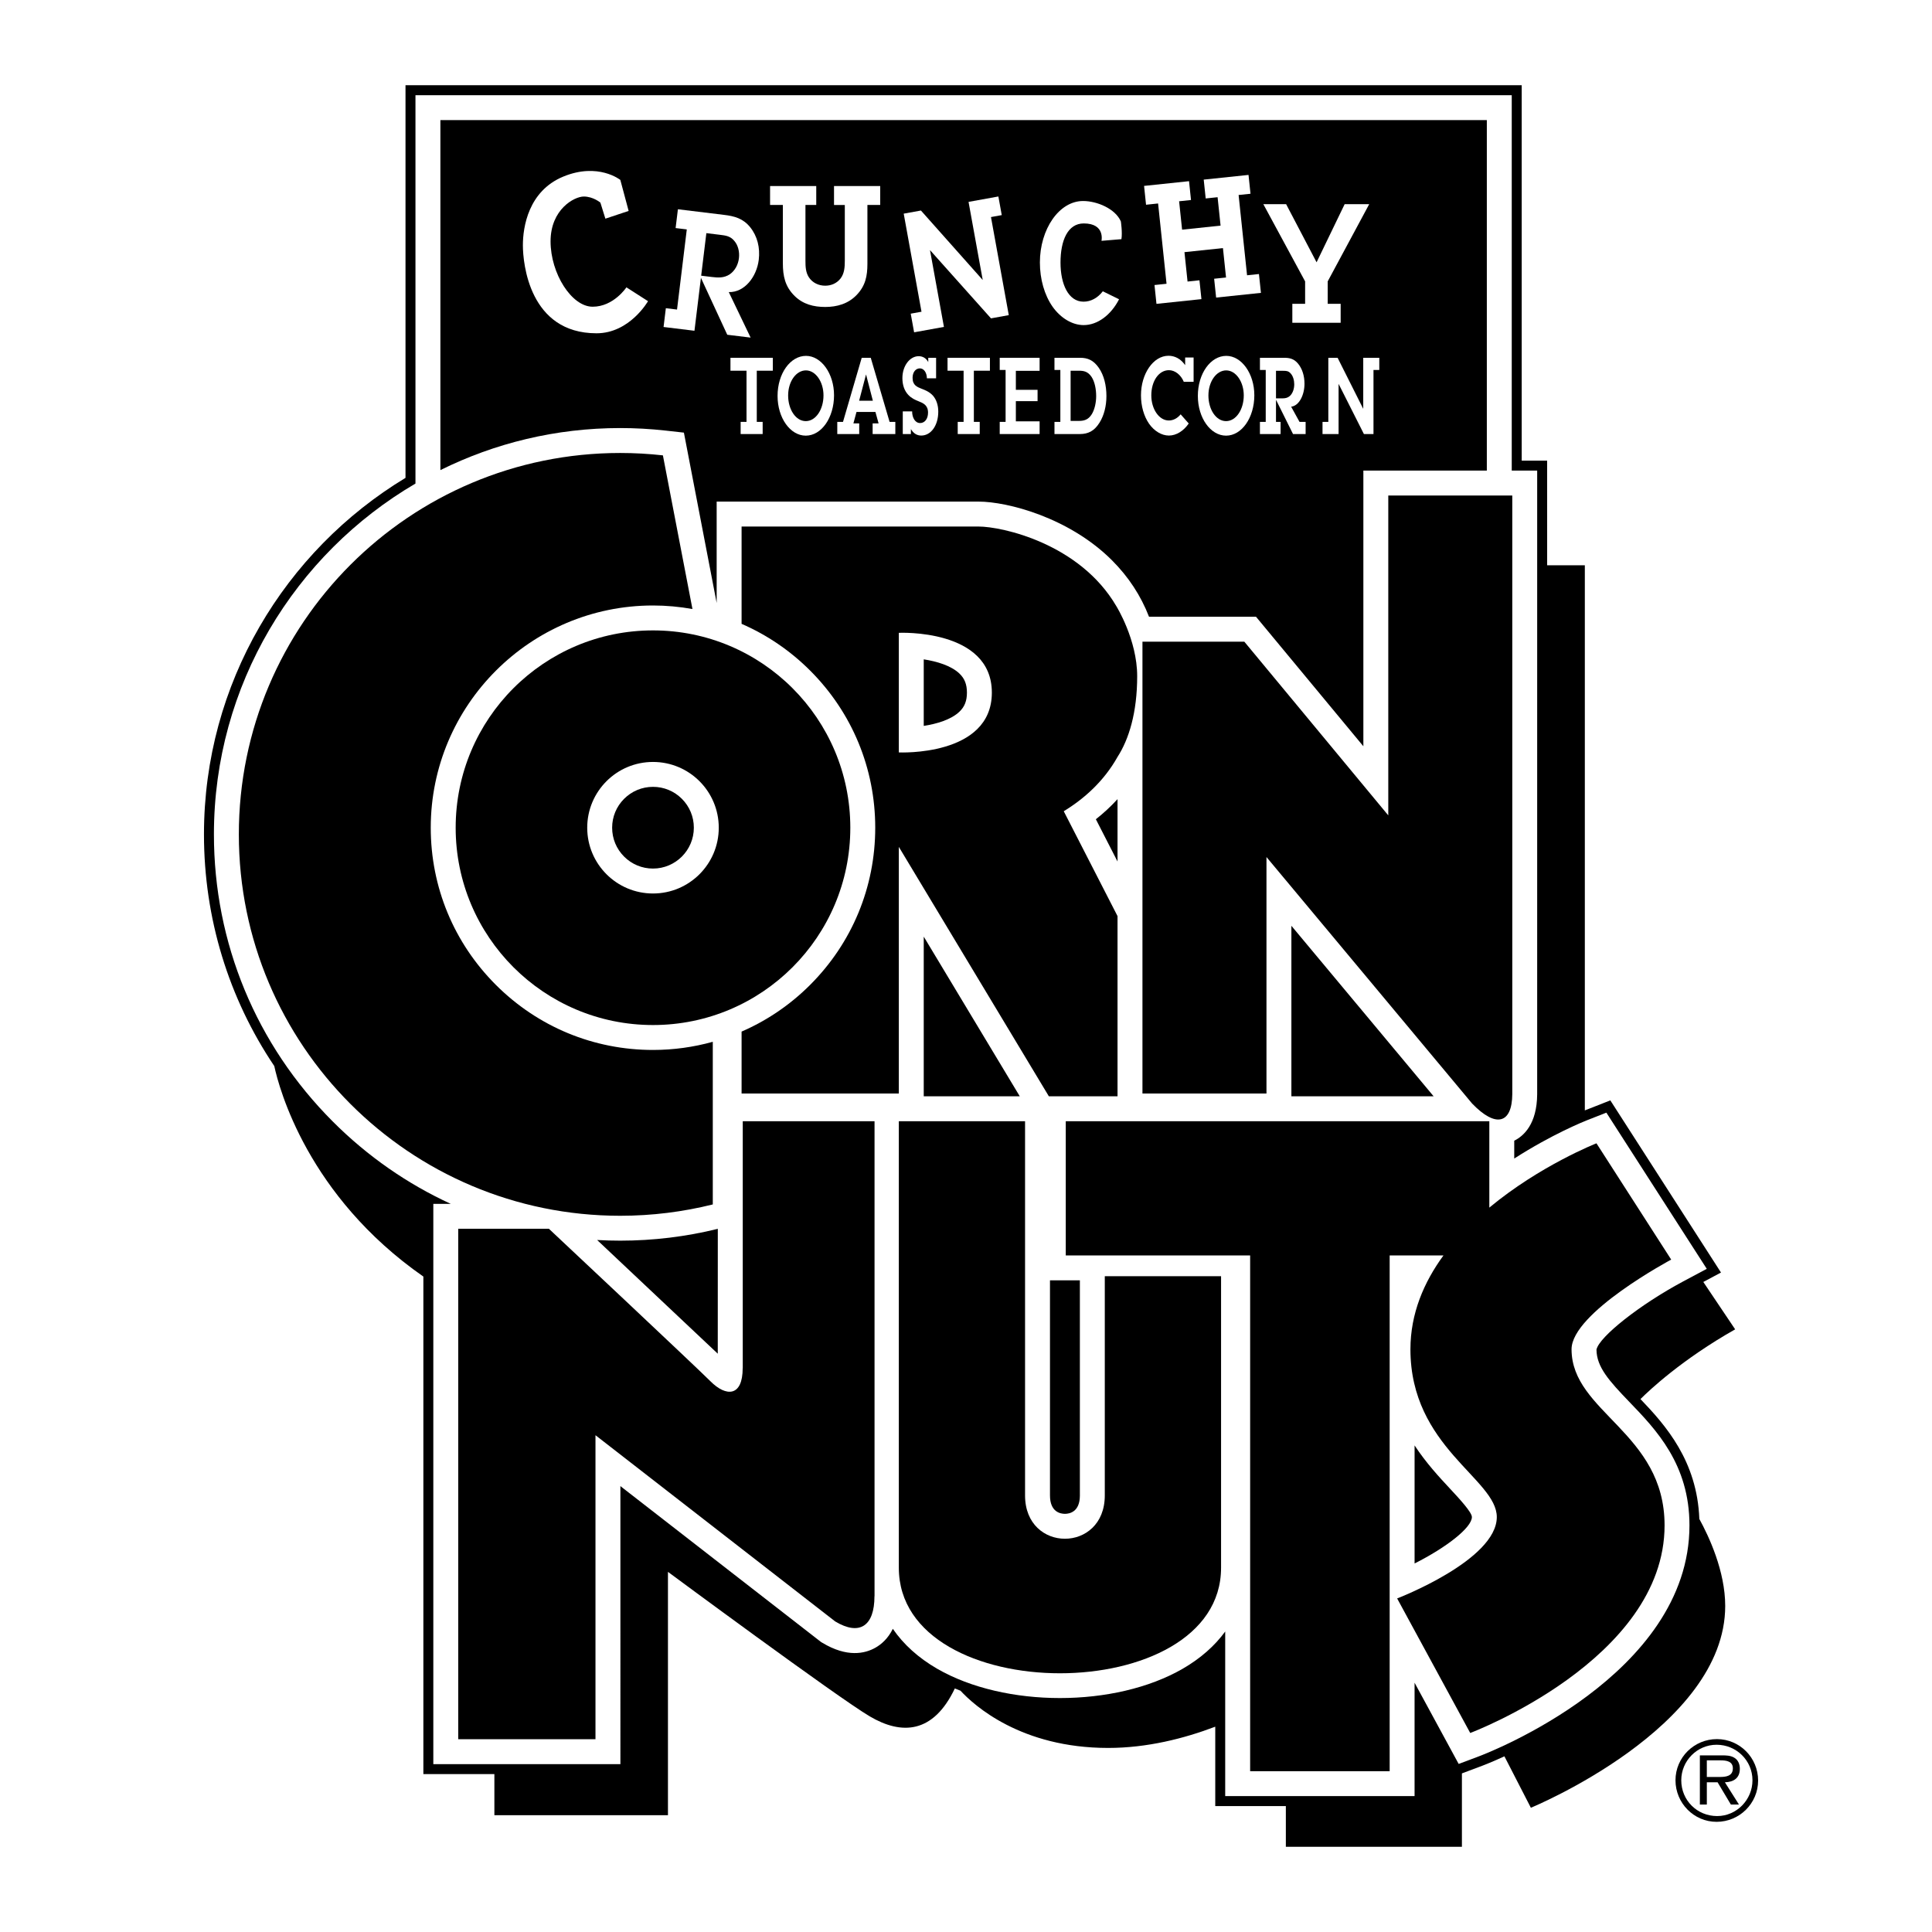 <?xml version="1.0" encoding="utf-8"?>
<!-- Generator: Adobe Illustrator 13.0.0, SVG Export Plug-In . SVG Version: 6.00 Build 14948)  -->
<!DOCTYPE svg PUBLIC "-//W3C//DTD SVG 1.0//EN" "http://www.w3.org/TR/2001/REC-SVG-20010904/DTD/svg10.dtd">
<svg version="1.0" id="Layer_1" xmlns="http://www.w3.org/2000/svg" xmlns:xlink="http://www.w3.org/1999/xlink" x="0px" y="0px"
	 width="192.756px" height="192.756px" viewBox="0 0 192.756 192.756" enable-background="new 0 0 192.756 192.756"
	 xml:space="preserve">
<g>
	<polygon fill-rule="evenodd" clip-rule="evenodd" fill="#FFFFFF" points="0,0 192.756,0 192.756,192.756 0,192.756 0,0 	"/>
	<path fill-rule="evenodd" clip-rule="evenodd" d="M163.67,139.586c0.886-0.885,4.135-3.951,9.447-6.957l-3.177-4.727l1.763-0.941
		l-11.04-17.176l-2.544,1V56.397h-3.759c-0.001-4.923-0.001-10.44-0.001-10.44h-2.538V8.504H40.457v39.173
		c-12.041,7.28-20.107,20.499-20.107,35.567c0,8.356,2.452,16.335,7.015,23.117c0.476,2.207,3.323,12.959,14.874,21.002v49.639
		h7.085v4.102h17.318v-24.279c0,0,16.904,12.512,20.135,14.418c3.167,1.869,6.334,1.744,8.487-2.787
		c0.187,0.078,0.375,0.154,0.565,0.227c1.369,1.48,6.043,5.709,14.729,5.709c3.884,0,7.575-0.938,10.688-2.119v7.92h7.043v4.061
		h17.566v-7.322l2.054-0.771c0.16-0.061,0.97-0.371,2.186-0.932l2.639,5.131c0,0,19.39-7.955,19.39-20.135
		c0-3.48-1.638-6.961-2.581-8.676C169.324,145.754,166.182,142.207,163.67,139.586L163.67,139.586z"/>
	<path fill-rule="evenodd" clip-rule="evenodd" fill="#FFFFFF" d="M159.281,134.65c0.268-1.285,4.363-4.512,8.626-6.789l2.377-1.27
		l-10.016-15.582l-1.897,0.744c-0.325,0.129-3.532,1.416-7.295,3.836v-1.781c0.946-0.471,2.264-1.658,2.288-4.625
		c0.007-1.215,0.001-62.232,0.001-62.232h-2.538V9.498H41.451v38.746c-12.019,7.042-20.108,20.094-20.108,35.001
		c0,10.828,4.217,21.007,11.874,28.664c3.462,3.463,7.441,6.219,11.762,8.203h-1.747v55.896h18.665V148.27l20.018,15.553
		l0.126,0.076c2.469,1.486,4.244,1.09,5.298,0.494c0.601-0.34,1.263-0.916,1.739-1.885c1.059,1.547,2.544,2.896,4.426,3.984
		c6.753,3.898,17.74,3.898,24.493,0c1.772-1.023,3.197-2.281,4.242-3.715v16.42h18.893v-11.312l4.4,8.104l2.026-0.762
		c0.857-0.322,21-8.07,21-23.041c0-6.092-3.33-9.549-6.006-12.326C160.536,137.764,159.296,136.389,159.281,134.65L159.281,134.65z"
		/>
	<path fill-rule="evenodd" clip-rule="evenodd" d="M71.612,135.059c-5.963-5.621-9.7-9.143-12.036-11.344
		c0.765,0.043,1.533,0.066,2.305,0.066c3.286,0,6.56-0.396,9.735-1.18C71.615,127.303,71.613,132.146,71.612,135.059L71.612,135.059
		z"/>
	<path fill-rule="evenodd" clip-rule="evenodd" d="M107.74,149.201c0,1.654-1.044,1.834-1.492,1.834s-1.491-0.18-1.491-1.834V127.74
		h2.983V149.201L107.74,149.201z"/>
	<path fill-rule="evenodd" clip-rule="evenodd" d="M111.496,85.953l-2.162-4.217c0.737-0.578,1.469-1.247,2.162-2.005V85.953
		L111.496,85.953z"/>
	<path fill-rule="evenodd" clip-rule="evenodd" d="M141.133,155.988v-11.779c1.156,1.76,2.465,3.168,3.543,4.326
		c0.866,0.93,2.175,2.334,2.175,2.82C146.851,152.406,144.314,154.387,141.133,155.988L141.133,155.988z"/>
	<path fill-rule="evenodd" clip-rule="evenodd" d="M150.88,49.437h-12.371v31.914l-14.362-17.33h-10.164v45.077h12.373V85.507
		l20.517,24.593c2.354,2.449,3.986,2.035,4.008-0.945C150.886,108.889,150.88,49.437,150.88,49.437L150.88,49.437z"/>
	<path fill-rule="evenodd" clip-rule="evenodd" d="M87.252,111.863H74.105v24.645l-0.007-0.012c0,2.873-1.657,2.873-3.204,1.326
		c-1.547-1.547-16.13-15.227-16.13-15.227h-9.046v50.926h13.693v-30.33l23.913,18.578c2.43,1.463,3.922,0.469,3.922-2.514
		c0-0.002,0-0.004,0-0.006l0.007,0.006V111.863L87.252,111.863z"/>
	<path fill-rule="evenodd" clip-rule="evenodd" d="M89.676,111.863c0,0,0,33.941,0,44.547c0,14.045,32.15,14.045,32.15,0
		c0-10.605,0-29.084,0-29.084h-11.601c0,0,0,17.566,0,21.875c0,5.76-7.955,5.76-7.955,0v-37.338H89.676L89.676,111.863z"/>
	<path fill-rule="evenodd" clip-rule="evenodd" d="M166.736,125.67l-7.457-11.602c0,0-5.63,2.213-10.689,6.416v-8.621h-42.259
		v13.391h18.396v51.457h13.92v-51.457h5.369c-1.958,2.676-3.297,5.805-3.297,9.363c0,9.779,8.617,12.928,8.617,16.738
		c0,4.309-9.943,8.121-9.943,8.121l7.292,13.424c0,0,19.39-7.293,19.39-20.715c0-9.281-9.281-11.27-9.281-17.568
		C156.793,130.973,166.736,125.67,166.736,125.67L166.736,125.67z"/>
	<path fill-rule="evenodd" clip-rule="evenodd" d="M45.462,82.582c0-10.873,8.814-19.687,19.687-19.687s19.687,8.814,19.687,19.687
		s-8.814,19.686-19.687,19.686S45.462,93.454,45.462,82.582L45.462,82.582z"/>
	<path fill-rule="evenodd" clip-rule="evenodd" d="M65.149,104.754c-5.922,0-11.491-2.307-15.678-6.494
		c-4.188-4.188-6.495-9.756-6.495-15.678c0-12.226,9.947-22.172,22.173-22.172c1.334,0,2.65,0.123,3.937,0.353l-2.948-15.331
		c-1.398-0.156-2.818-0.238-4.257-0.238c-21.015,0-38.052,17.037-38.052,38.052c0,21.015,17.037,38.052,38.052,38.052
		c3.185,0,6.277-0.395,9.234-1.131v-16.227C69.196,104.473,67.195,104.754,65.149,104.754L65.149,104.754z"/>
	<path fill-rule="evenodd" clip-rule="evenodd" d="M111.496,75.517c1.133-1.76,1.961-4.411,1.961-8.057s-2.078-6.98-2.078-6.98
		c-3.656-6.259-11.412-7.948-13.748-7.948c-3.093,0-23.643,0-23.643,0v9.709c2.52,1.096,4.839,2.662,6.84,4.663
		c4.188,4.188,6.494,9.756,6.494,15.678s-2.307,11.491-6.494,15.678c-2.001,2.002-4.32,3.566-6.84,4.662v6.176h15.688V84.493
		l14.968,24.884h6.852V91.401l-5.366-10.464C108.178,79.688,110.14,77.934,111.496,75.517L111.496,75.517z"/>
	<polygon fill-rule="evenodd" clip-rule="evenodd" points="92.162,109.377 101.743,109.377 92.162,93.448 92.162,109.377 	"/>
	<polygon fill-rule="evenodd" clip-rule="evenodd" points="128.842,109.377 143.033,109.377 128.842,92.367 128.842,109.377 	"/>
	<path fill-rule="evenodd" clip-rule="evenodd" d="M61.881,42.707c1.496,0,3.02,0.085,4.532,0.253l1.82,0.203l3.269,16.997V50.045
		h26.129c2.883,0,9.046,1.591,13.314,5.859c1.65,1.651,2.882,3.534,3.693,5.631h10.676l10.709,12.92V46.951h12.318V11.984H43.937
		v34.918C49.35,44.218,55.442,42.707,61.881,42.707L61.881,42.707z"/>
	<path fill-rule="evenodd" clip-rule="evenodd" fill="#FFFFFF" d="M65.149,89.144c3.624,0,6.562-2.938,6.562-6.562
		s-2.938-6.562-6.562-6.562s-6.562,2.938-6.562,6.562S61.525,89.144,65.149,89.144L65.149,89.144z"/>
	<path fill-rule="evenodd" clip-rule="evenodd" fill="#FFFFFF" d="M89.676,75.069V63.137c0,0,9.281-0.442,9.281,5.966
		C98.957,75.511,89.676,75.069,89.676,75.069L89.676,75.069z"/>
	<path fill-rule="evenodd" clip-rule="evenodd" fill="#FFFFFF" d="M75.702,25.917c0.146-1.201-0.139-2.354-0.853-3.243
		c-0.714-0.888-1.583-1.111-2.597-1.234l-4.617-0.562l-0.229,1.876l1.115,0.135l-0.974,7.996l-1.115-0.136l-0.228,1.875L69.286,33
		l0.645-5.281l2.628,5.679l2.33,0.284l-2.178-4.54C74.291,29.185,75.496,27.612,75.702,25.917L75.702,25.917z"/>
	<path fill-rule="evenodd" clip-rule="evenodd" d="M73.724,25.76c-0.08,0.658-0.402,1.253-0.916,1.608
		c-0.576,0.381-1.173,0.341-1.781,0.268l-1.071-0.13l0.517-4.245l1.36,0.166c0.55,0.067,1.028,0.125,1.412,0.589
		C73.646,24.465,73.8,25.135,73.724,25.76L73.724,25.76z"/>
	<path fill-rule="evenodd" clip-rule="evenodd" fill="#FFFFFF" d="M87.818,18.56v1.89h-1.276v5.867c0,1.227-0.199,2.204-1.077,3.116
		c-0.846,0.878-1.956,1.193-3.133,1.193c-1.144,0-2.204-0.265-3.049-1.094c-0.961-0.945-1.177-1.989-1.177-3.282v-5.8H76.83v-1.89
		h4.607v1.89H80.36v5.568c0,0.563,0.017,1.16,0.348,1.657c0.364,0.547,0.978,0.829,1.624,0.829c0.597,0,1.144-0.232,1.524-0.712
		c0.398-0.514,0.431-1.16,0.431-1.773v-5.568H83.21v-1.89H87.818L87.818,18.56z"/>
	<polygon fill-rule="evenodd" clip-rule="evenodd" fill="#FFFFFF" points="96.632,20.142 98.047,27.937 91.882,21.004 
		90.163,21.316 91.938,31.101 90.863,31.295 91.201,33.155 94.176,32.615 92.785,24.951 98.871,31.763 100.646,31.441 98.87,21.656 
		99.945,21.461 99.608,19.603 96.632,20.142 	"/>
	<polygon fill-rule="evenodd" clip-rule="evenodd" fill="#FFFFFF" points="121.479,19.675 120.292,19.8 120.095,17.921 
		124.565,17.451 124.763,19.33 123.576,19.455 124.419,27.465 125.605,27.34 125.804,29.219 121.333,29.689 121.135,27.81 
		122.322,27.686 122.014,24.752 118.174,25.157 118.482,28.09 119.67,27.965 119.867,29.844 115.381,30.316 115.184,28.438 
		116.386,28.311 115.543,20.3 114.341,20.427 114.144,18.548 118.63,18.076 118.827,19.955 117.64,20.08 117.938,22.915 
		121.777,22.51 121.479,19.675 	"/>
	<polygon fill-rule="evenodd" clip-rule="evenodd" fill="#FFFFFF" points="131.355,26.169 128.316,20.369 126.043,20.369 
		130.212,28.075 130.212,30.313 128.936,30.313 128.936,32.202 133.758,32.202 133.758,30.313 132.465,30.313 132.465,28.075 
		136.607,20.369 134.157,20.369 131.355,26.169 	"/>
	<polygon fill-rule="evenodd" clip-rule="evenodd" fill="#FFFFFF" points="72.878,35.697 72.878,36.986 74.48,36.986 74.48,42.091 
		73.894,42.091 73.894,43.305 76.09,43.305 76.09,42.091 75.504,42.091 75.504,36.986 77.106,36.986 77.106,35.697 72.878,35.697 	
		"/>
	<polygon fill-rule="evenodd" clip-rule="evenodd" fill="#FFFFFF" points="94.536,35.697 94.536,36.986 96.139,36.986 
		96.139,42.091 95.552,42.091 95.552,43.305 97.748,43.305 97.748,42.091 97.162,42.091 97.162,36.986 98.764,36.986 98.764,35.697 
		94.536,35.697 	"/>
	<path fill-rule="evenodd" clip-rule="evenodd" fill="#FFFFFF" d="M77.578,39.501c0-2.238,1.272-3.996,2.836-3.996
		c1.527,0,2.798,1.769,2.798,3.932c0,2.228-1.249,4.028-2.821,4.028C78.842,43.465,77.578,41.696,77.578,39.501L77.578,39.501z"/>
	<path fill-rule="evenodd" clip-rule="evenodd" d="M82.16,39.448c0-1.364-0.79-2.494-1.753-2.494c-0.978,0-1.775,1.108-1.775,2.504
		c0,1.407,0.767,2.558,1.76,2.558C81.393,42.016,82.16,40.854,82.16,39.448L82.16,39.448z"/>
	<polygon fill-rule="evenodd" clip-rule="evenodd" fill="#FFFFFF" points="88.755,42.091 86.875,35.697 85.974,35.697 
		84.106,42.091 83.535,42.091 83.535,43.305 85.724,43.305 85.724,42.24 85.145,42.24 85.453,41.1 87.341,41.1 87.657,42.24 
		87.063,42.24 87.063,43.305 89.327,43.305 89.327,42.091 88.755,42.091 	"/>
	<polygon fill-rule="evenodd" clip-rule="evenodd" points="85.716,39.98 86.401,37.37 86.408,37.37 87.085,39.98 85.716,39.98 	"/>
	<path fill-rule="evenodd" clip-rule="evenodd" fill="#FFFFFF" d="M91.003,41.046c0,0.629,0.301,1.162,0.797,1.162
		c0.444,0,0.79-0.394,0.79-1.044c0-0.756-0.504-0.948-0.918-1.119c-0.391-0.16-0.722-0.298-1.053-0.65
		c-0.384-0.405-0.587-0.98-0.587-1.663c0-1.258,0.76-2.195,1.625-2.195c0.369,0,0.729,0.17,0.956,0.586v-0.426h0.782v2.046h-0.918
		c-0.007-0.565-0.301-0.991-0.699-0.991c-0.399,0-0.73,0.352-0.73,0.948c0,0.746,0.466,0.906,0.88,1.077
		c0.414,0.16,0.805,0.319,1.15,0.692c0.347,0.395,0.534,0.959,0.534,1.599c0,1.375-0.722,2.387-1.7,2.387
		c-0.414,0-0.775-0.203-1.031-0.65v0.5H90.07v-2.259H91.003L91.003,41.046z"/>
	<polygon fill-rule="evenodd" clip-rule="evenodd" fill="#FFFFFF" points="101.352,40.023 103.518,40.023 103.518,38.893 
		101.352,38.893 101.352,36.997 103.722,36.997 103.722,35.697 99.742,35.697 99.742,36.911 100.329,36.911 100.329,42.091 
		99.742,42.091 99.742,43.305 103.722,43.305 103.722,42.037 101.352,42.037 101.352,40.023 	"/>
	<path fill-rule="evenodd" clip-rule="evenodd" fill="#FFFFFF" d="M105.204,42.091h0.587v-5.18h-0.587v-1.214h2.551
		c0.752,0,1.331,0.224,1.873,1.001c0.52,0.746,0.76,1.769,0.76,2.824c0,0.97-0.233,1.928-0.692,2.653
		c-0.533,0.853-1.166,1.129-1.955,1.129h-2.536V42.091L105.204,42.091z"/>
	<path fill-rule="evenodd" clip-rule="evenodd" d="M106.814,41.995h0.805c0.512,0,0.956-0.096,1.31-0.671
		c0.293-0.48,0.436-1.183,0.436-1.801c0-0.682-0.135-1.428-0.466-1.929c-0.369-0.533-0.768-0.607-1.264-0.607h-0.82V41.995
		L106.814,41.995z"/>
	<path fill-rule="evenodd" clip-rule="evenodd" fill="#FFFFFF" d="M119.51,39.501c0-2.238,1.271-3.996,2.836-3.996
		c1.527,0,2.799,1.769,2.799,3.932c0,2.228-1.249,4.028-2.821,4.028C120.773,43.465,119.51,41.696,119.51,39.501L119.51,39.501z"/>
	<path fill-rule="evenodd" clip-rule="evenodd" d="M124.091,39.448c0-1.364-0.79-2.494-1.753-2.494
		c-0.978,0-1.774,1.108-1.774,2.504c0,1.407,0.767,2.558,1.76,2.558C123.324,42.016,124.091,40.854,124.091,39.448L124.091,39.448z"
		/>
	<path fill-rule="evenodd" clip-rule="evenodd" fill="#FFFFFF" d="M126.283,36.911h-0.579v-1.214h2.399
		c0.526,0,0.985,0.074,1.407,0.586c0.421,0.512,0.639,1.225,0.639,2.003c0,1.098-0.519,2.195-1.331,2.291l0.835,1.514h0.609v1.214
		h-1.256l-1.7-3.421v2.207h0.459v1.214h-2.062v-1.214h0.579V36.911L126.283,36.911z"/>
	<path fill-rule="evenodd" clip-rule="evenodd" d="M127.862,39.746c0.316,0,0.625-0.021,0.896-0.309
		c0.241-0.267,0.369-0.672,0.369-1.098c0-0.405-0.12-0.821-0.354-1.076c-0.226-0.267-0.475-0.267-0.76-0.267h-0.707v2.75H127.862
		L127.862,39.746z"/>
	<polygon fill-rule="evenodd" clip-rule="evenodd" fill="#FFFFFF" points="136.011,35.697 136.011,40.791 133.453,35.697 
		132.527,35.697 132.527,42.091 131.948,42.091 131.948,43.305 133.551,43.305 133.551,38.297 136.078,43.305 137.033,43.305 
		137.033,36.911 137.612,36.911 137.612,35.697 136.011,35.697 	"/>
	<path fill-rule="evenodd" clip-rule="evenodd" fill="#FFFFFF" d="M108.127,22.292c-1.593,0-2.32,1.69-2.32,3.911
		c0,2.121,0.775,3.895,2.298,3.895c0.728,0,1.409-0.367,1.923-1.036l1.621,0.796c-0.801,1.566-2.145,2.577-3.533,2.577
		c-1.133,0-2.289-0.696-3.092-1.823c-0.826-1.177-1.274-2.768-1.274-4.425c0-3.315,1.912-6.132,4.308-6.132
		c1.396,0,3.219,0.769,3.771,2.039c0,0,0.165,1.105,0.055,1.768l-1.988,0.166C109.895,24.027,110.283,22.292,108.127,22.292
		L108.127,22.292z"/>
	<path fill-rule="evenodd" clip-rule="evenodd" fill="#FFFFFF" d="M117.794,41.338c-0.323,0.396-0.738,0.614-1.183,0.614
		c-0.971,0-1.745-1.141-1.745-2.504c0-1.428,0.744-2.515,1.76-2.515c0.58,0,1.182,0.437,1.482,1.162h0.978v-2.43h-0.843v0.767
		c-0.436-0.639-1.037-0.938-1.662-0.938c-1.527,0-2.746,1.812-2.746,3.943c0,1.066,0.286,2.089,0.812,2.846
		c0.512,0.725,1.249,1.172,1.972,1.172c0.742,0,1.466-0.459,1.98-1.202C118.317,41.931,118.002,41.572,117.794,41.338
		L117.794,41.338z"/>
	<path fill-rule="evenodd" clip-rule="evenodd" fill="#FFFFFF" d="M60.399,21.817l2.32-0.773L61.89,17.95
		c0,0-2.209-1.768-5.69-0.332c-3.48,1.437-4.032,5.027-4.032,6.851c0,1.823,0.657,8.783,7.347,8.783
		c3.315,0,5.138-3.204,5.138-3.204l-2.155-1.381c0,0-1.27,1.934-3.369,1.934c-2.1,0-4.199-3.314-4.199-6.519
		s2.375-4.475,3.314-4.475s1.657,0.608,1.657,0.608L60.399,21.817L60.399,21.817z"/>
	<path fill-rule="evenodd" clip-rule="evenodd" d="M62.267,79.699c-0.77,0.77-1.194,1.793-1.194,2.882s0.424,2.112,1.194,2.882
		s1.793,1.194,2.882,1.194c2.248,0,4.076-1.829,4.076-4.077c0-1.089-0.424-2.112-1.194-2.882s-1.793-1.194-2.882-1.194
		S63.037,78.929,62.267,79.699L62.267,79.699z"/>
	<path fill-rule="evenodd" clip-rule="evenodd" d="M95.729,67.207c-0.843-0.808-2.282-1.223-3.567-1.424v6.64
		c1.287-0.201,2.725-0.616,3.567-1.423c0.513-0.492,0.742-1.077,0.742-1.896C96.471,68.283,96.242,67.698,95.729,67.207
		L95.729,67.207z"/>
	<path fill-rule="evenodd" clip-rule="evenodd" d="M171.264,181.764c-2.276,0-4.1-1.879-4.1-4.145c0-2.287,1.868-4.109,4.133-4.109
		c2.276,0,4.11,1.857,4.11,4.133C175.407,179.93,173.54,181.764,171.264,181.764L171.264,181.764z"/>
	<path fill-rule="evenodd" clip-rule="evenodd" fill="#FFFFFF" d="M174.844,177.619c0-1.977-1.613-3.545-3.58-3.545
		c-1.944,0-3.524,1.602-3.524,3.545c0,2,1.58,3.57,3.58,3.57C173.274,181.189,174.844,179.553,174.844,177.619L174.844,177.619z"/>
	<path fill-rule="evenodd" clip-rule="evenodd" d="M173.496,180.039h-0.807l-1.326-2.221h-1.072v2.221h-0.695v-4.904h2.242
		c0.387,0,0.807,0.01,1.172,0.221c0.408,0.232,0.574,0.662,0.574,1.115c0,0.928-0.619,1.326-1.491,1.348L173.496,180.039
		L173.496,180.039z"/>
	<path fill-rule="evenodd" clip-rule="evenodd" fill="#FFFFFF" d="M171.573,177.289c0.619,0,1.314-0.078,1.314-0.861
		c0-0.719-0.674-0.797-1.226-0.797h-1.371v1.658H171.573L171.573,177.289z"/>
</g>
</svg>
